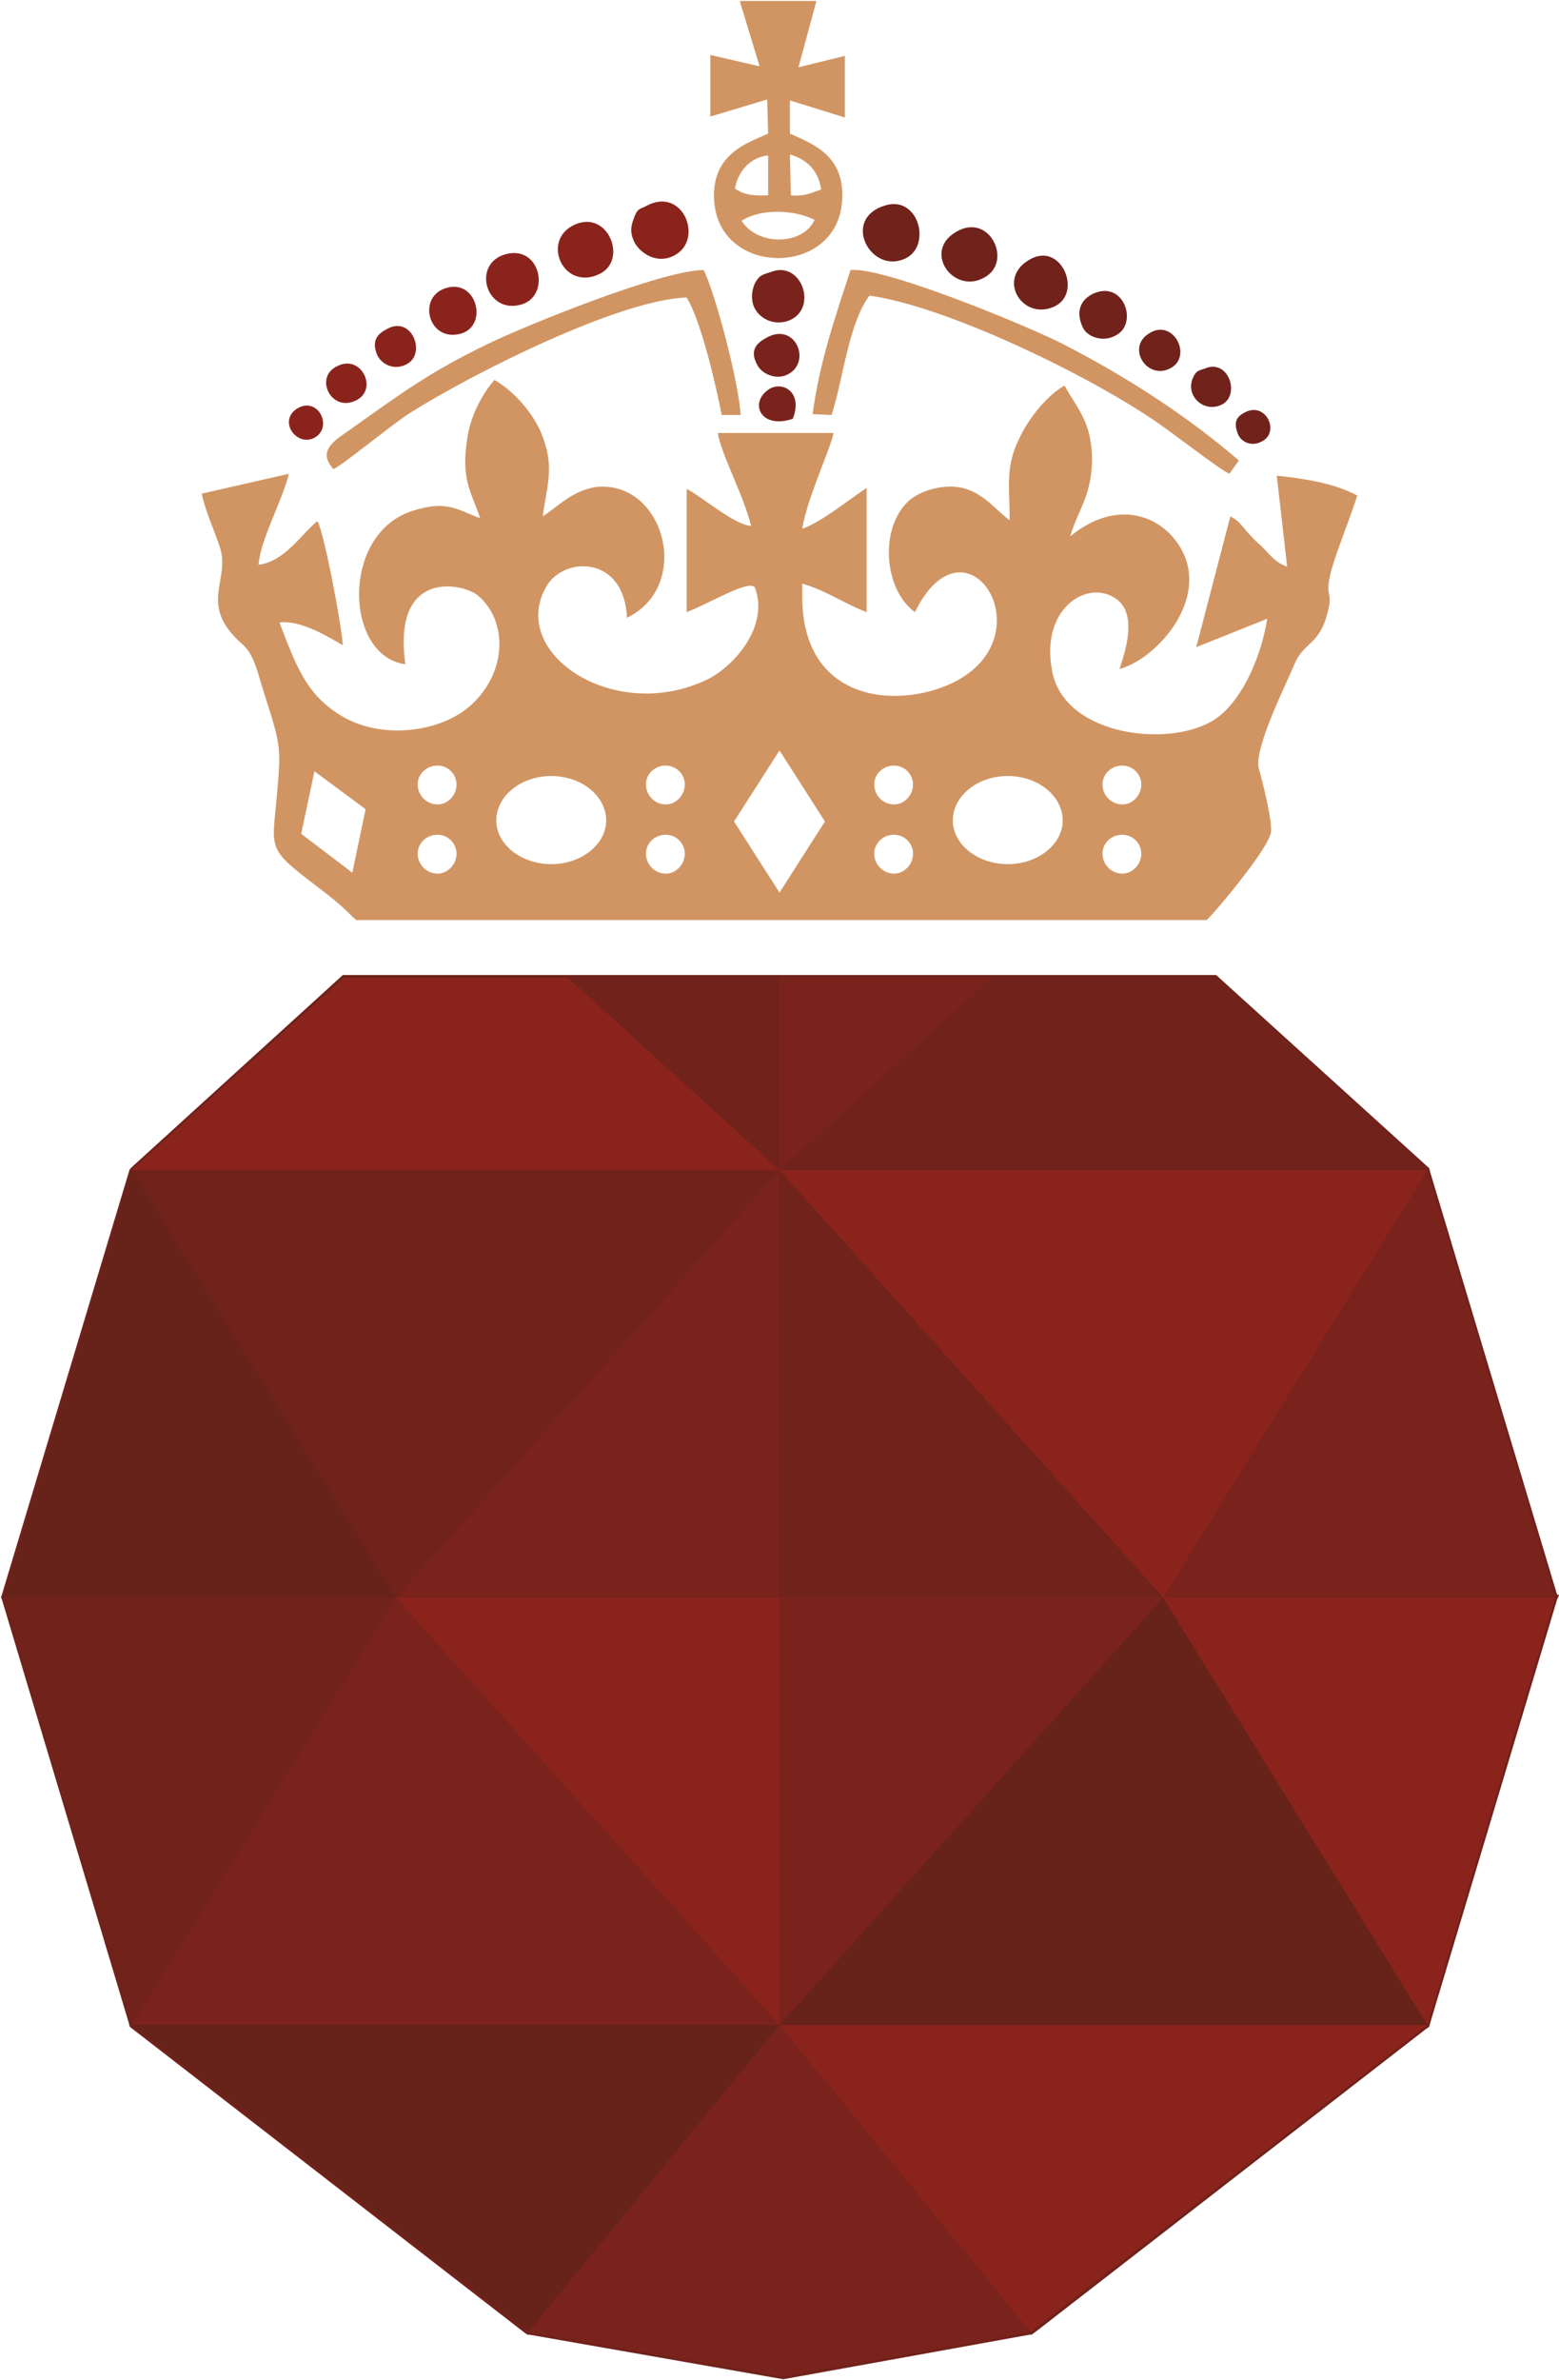 <svg height="2512" viewBox="0 0 1646 2512" width="1646" xmlns="http://www.w3.org/2000/svg"><g fill="#d19563"><path d="m507 547c-26-10-36-19-71-8-77 24-72 154-8 162-14-100 59-86 76-73 33 27 32 84-10 119-32 26-90 33-131 10-40-23-50-54-68-100 23-3 53 16 67 24-1-19-20-121-27-131-17 14-35 43-62 46 2-27 25-67 32-96l-92 21c4 19 13 38 19 56 12 36-24 61 24 103 13 11 17 34 23 52 19 60 18 55 12 122-5 47-4 45 56 91 21 17 24 22 29 26h898c8-7 66-76 68-93 1-14-9-53-13-67-5-22 29-89 39-113 9-19 25-19 33-49 9-31-8-13 11-67 7-20 15-40 21-59-24-13-56-18-85-21l11 96c-15-5-20-16-31-25-17-16-17-22-29-28l-36 138 75-30c-7 44-30 93-60 109-49 27-154 13-167-53-14-70 42-101 71-74 17 17 7 50 0 71 35-9 88-64 70-116-15-41-67-69-122-24 8-28 22-41 23-80 0-41-16-55-29-79-17 9-37 33-47 54-16 31-11 52-11 88-14-10-25-26-46-33-22-7-50 2-62 14-30 30-24 93 8 116 53-108 138 21 45 72-57 31-165 27-164-90v-12c25 7 46 22 68 30v-131c-17 11-49 37-68 43 5-32 31-87 33-101h-122c2 19 28 68 35 98-18-1-52-31-68-39v130c22-8 66-35 72-26 16 43-25 85-50 97-99 48-213-29-169-100 20-30 81-30 84 35 70-34 39-146-33-138-25 4-39 20-56 31 5-36 13-53-2-89-10-23-31-45-49-55-13 15-26 39-29 64-6 41 4 53 14 82zm268 320 48-75 48 75-48 75zm537 13-14-66-54 40 14 67zm-994 0 14-66 54 40-14 67zm385-72c11 0 20 9 20 20s-9 21-20 21c-12 0-21-10-21-21s9-20 21-20zm0 73c11 0 20 9 20 20s-9 21-20 21c-12 0-21-10-21-21s9-20 21-20zm-241 0c11 0 20 9 20 20s-9 21-20 21c-12 0-21-10-21-21s9-20 21-20zm0-73c11 0 20 9 20 20s-9 21-20 21c-12 0-21-10-21-21s9-20 21-20zm120 11c32 0 58 21 58 47 0 25-26 46-58 46s-58-21-58-46c0-26 26-47 58-47zm603-11c11 0 20 9 20 20s-9 21-20 21c-12 0-21-10-21-21s9-20 21-20zm0 73c11 0 20 9 20 20s-9 21-20 21c-12 0-21-10-21-21s9-20 21-20zm-241 0c11 0 20 9 20 20s-9 21-20 21c-12 0-21-10-21-21s9-20 21-20zm0-73c11 0 20 9 20 20s-9 21-20 21c-12 0-21-10-21-21s9-20 21-20zm120 11c32 0 58 21 58 47 0 25-26 46-58 46s-58-21-58-46c0-26 26-47 58-47zm-712-324c7-2 58-44 79-58 66-42 223-121 294-123 15 24 31 93 37 124h20c-2-34-26-126-39-153-44 0-189 59-228 78-62 30-91 52-142 88-16 12-40 23-21 44zm506-58 20 1c12-37 18-97 40-126 80 11 227 82 298 130 16 10 72 54 82 58l10-14c-51-44-114-86-184-122-34-18-191-83-226-79-16 49-33 98-40 152zm-56-367-52-12v65l60-18 1 36c-19 9-60 20-57 70 4 81 129 82 135 2 4-49-31-61-55-72v-35l58 18v-65l-49 12 19-70h-81zm-19 163c20-13 55-12 77-1-12 27-60 28-77 1zm-7-34c3-18 16-33 35-35v42c-14 1-25 0-35-7zm59 7-1-43c17 5 30 16 33 37-9 3-19 8-32 6z"/><path d="m1357 666c-7-22 11-64 25-50 10 9 0 58-25 50z"/><path d="m275 664c-24-1-31-32-24-54 23 0 36 37 24 54z"/><path d="m808 569c18-11 44 2 25 31-29 8-31-12-25-31z"/></g><path d="m934 217c-45 14-16 70 19 57 32-11 18-69-19-57zm75 28c-35 21-2 66 30 48 31-16 6-70-30-48zm78 29c-35 20-8 64 25 50 32-13 9-70-25-50zm67 36c-16 8-17 22-11 35 4 10 21 17 35 9 24-12 9-59-24-44zm59 42c-24 15-2 49 22 37 25-12 4-54-22-37zm59 37c-5 2-9 1-13 11-7 19 13 36 31 27 20-10 7-49-18-38zm45 45c-9 4-16 9-10 24 3 8 14 14 25 8 19-9 6-40-15-32z" fill="#70221b"/><path d="m683 217c-7 4-10 2-14 14-4 10-3 17 1 25 6 11 24 24 43 13 30-17 8-72-30-52zm-76 20c-36 16-13 69 24 53 33-13 12-69-24-53zm-72 31c-37 9-23 62 13 54 34-7 24-63-13-54zm-64 36c-31 9-19 58 16 48 29-9 16-58-16-48zm-62 43c-10 5-17 12-11 27 4 10 18 18 32 10 20-11 5-51-21-37zm-52 39c-26 11-8 49 18 37 25-11 7-49-18-37zm-43 45c-21 13-1 41 18 31 20-11 4-44-18-31z" fill="#8b231d"/><path d="m814 287c-9 3-12 3-17 12-3 7-4 14-2 22 4 13 19 23 36 18 34-11 16-65-17-52zm-4 69c-7 4-21 11-10 30 6 10 21 15 32 9 25-13 8-55-22-39zm27 86c12-30-14-42-28-29-17 14-5 40 28 29z" fill="#7a231c"/><path d="m593 1029h691l224 203 1 1 1 4 134 446h2l-1 3-1 2-134 447-1 4-3 2-414 321-3 2h-2l-260 47-268-47h-2l-3-2-417-323-1-4-134-447-1-2 1-3 134-446 1-3 3-3 222-202z" fill="#70221b"/><path d="m823 2137-265 324 269 47 261-47z" fill="#7a231c"/><path d="m1088 2461 419-324h-684z" fill="#8b231d"/><path d="m558 2461-419-324h684z" fill="#67221a"/><path d="m1228 1686 279 451h-684z" fill="#67221a"/><path d="m418 1686-279 451h684z" fill="#7a231c"/><path d="m823 1686h-405l405 451z" fill="#8b231d"/><path d="m418 1686-279 451-135-451z" fill="#70221b"/><path d="m1228 1686 279 451 135-451z" fill="#8b231d"/><path d="m1228 1686 279-451h-684z" fill="#8b231d"/><path d="m418 1686-279-451h684z" fill="#70221b"/><path d="m823 1686h-405l405-451z" fill="#7a231c"/><path d="m418 1686-279-451-135 451z" fill="#67221a"/><path d="m1228 1686 279-451 135 451z" fill="#7a231c"/><path d="m823 1686h405l-405 451z" fill="#7a231c"/><path d="m823 1686h405l-405-451z" fill="#70221b"/><path d="m1283 1032 224 203h-684l224-203z" fill="#70221b"/><path d="m363 1032-224 203h684l-223-203z" fill="#8b231d"/><path d="m1047 1032-224 203v-203z" fill="#7a231c"/><path d="m600 1032 223 203v-203z" fill="#70221b"/></svg>